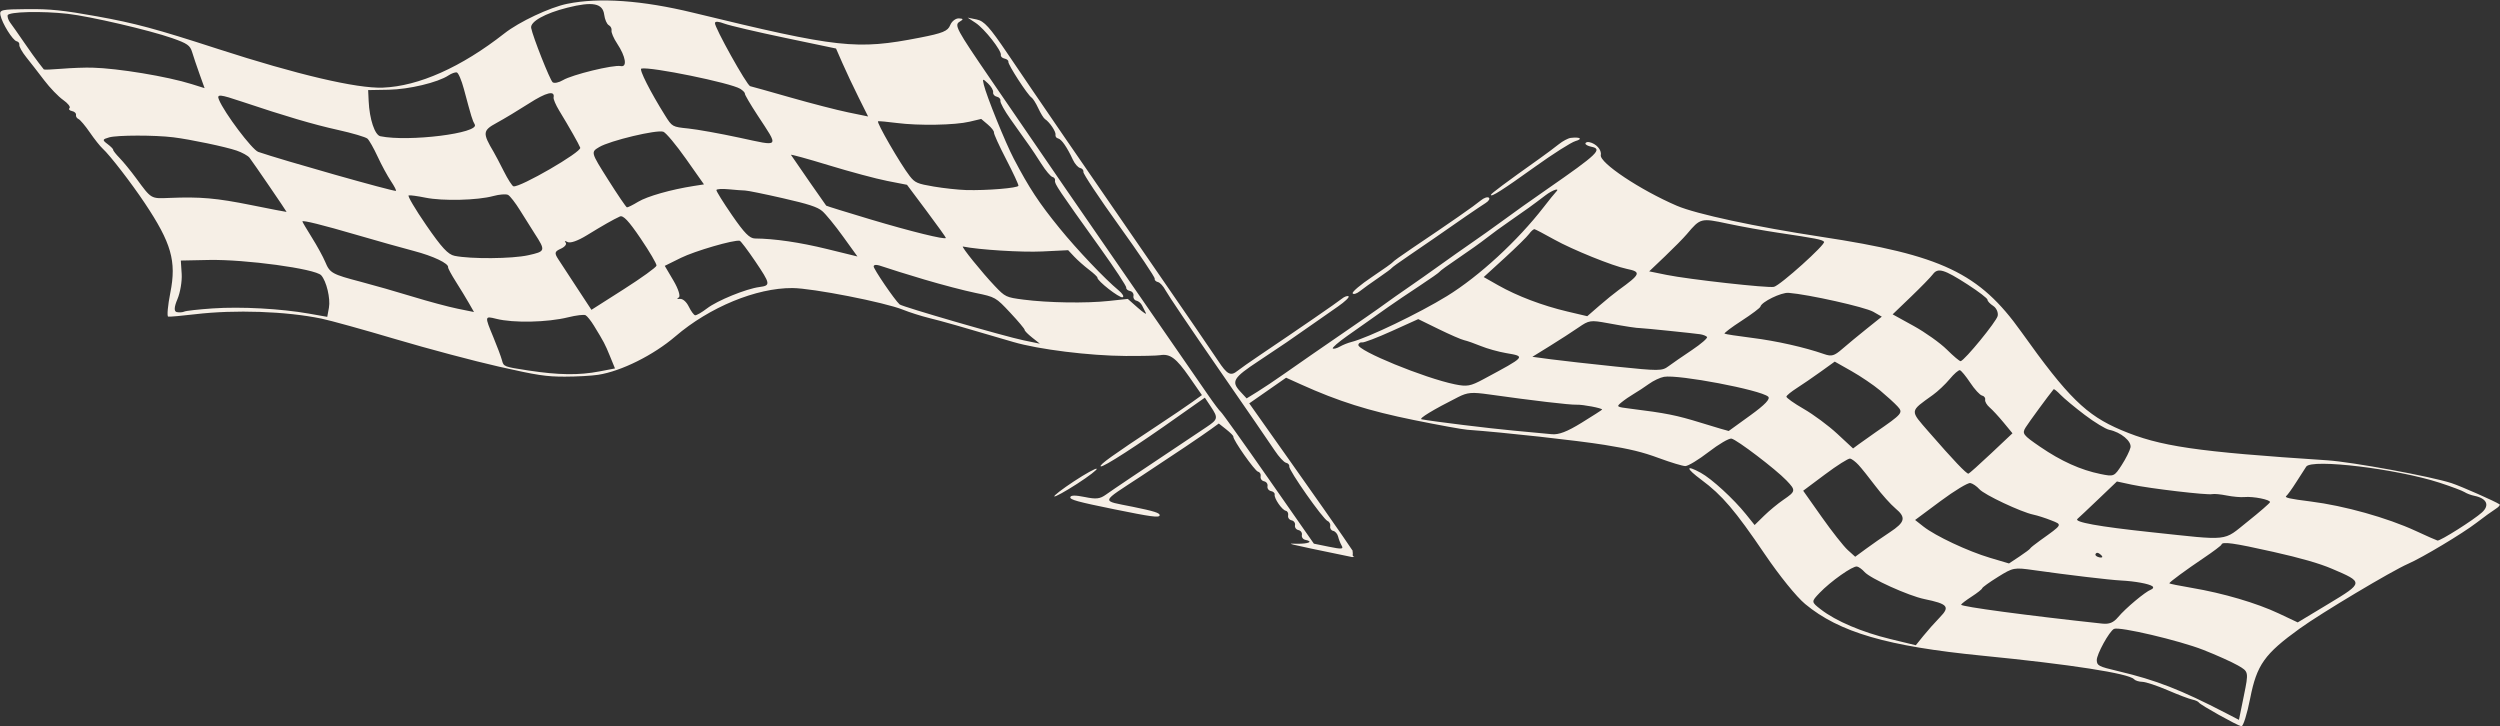 <?xml version="1.0" encoding="UTF-8"?> <svg xmlns="http://www.w3.org/2000/svg" width="3500" height="1017" viewBox="0 0 3500 1017" fill="none"><rect x="0" y="0" width="3500" height="1017" fill="#333333" stroke="none"/><path fill-rule="evenodd" clip-rule="evenodd" d="M2199.1 193.036C2195.41 193.466 2187.82 197.495 2182.23 201.988C2176.63 206.481 2164.86 215.273 2156.07 221.526C2107.39 256.12 2087.47 270.952 2087.27 272.746C2086.83 276.709 2103.96 265.819 2149 233.491C2174.18 215.42 2199.69 199.222 2205.69 197.5C2216.46 194.409 2212.19 191.514 2199.1 193.036ZM2219.58 200.819C2219.27 202.364 2223.03 204.447 2227.94 205.448C2244.1 208.737 2236.89 215.648 2166.33 264.572C2140.59 282.42 2122.67 295.163 2100.78 311.194C2089.61 319.376 2071.6 332.165 2060.77 339.614C2049.95 347.063 2029.66 361.361 2015.7 371.39C2001.74 381.418 1981.43 395.714 1970.57 403.155C1959.71 410.598 1946.65 419.785 1941.54 423.572C1936.43 427.357 1923.41 436.554 1912.6 444.007C1901.79 451.46 1884.86 463.149 1874.95 469.981C1865.05 476.814 1848.08 488.497 1837.24 495.944C1826.4 503.39 1808.11 516.121 1796.6 524.236C1785.1 532.35 1768.84 543.216 1760.48 548.38L1745.28 557.771L1736.38 548.134C1723.36 534.054 1726.44 528.939 1762.05 505.462C1792.84 485.167 1809.39 473.86 1841.2 451.407C1849.16 445.788 1863.58 435.726 1873.23 429.044C1882.88 422.365 1889.53 415.967 1888.01 414.829C1886.49 413.688 1882.15 415.274 1878.37 418.346C1871.91 423.612 1819.89 459.426 1763.97 497.112C1750.21 506.378 1736.04 516.326 1732.47 519.22C1722.89 526.985 1718.03 524.421 1705.18 504.834C1698.81 495.12 1657.14 434.327 1612.59 369.745C1513.65 226.326 1450.47 134.164 1410.4 74.791C1385.52 37.938 1377.78 29.387 1367.36 27.266L1354.67 24.68L1365.93 32.093C1378.28 40.229 1402.44 70.979 1401.21 77.013C1400.79 79.1 1403.12 81.354 1406.39 82.021C1409.67 82.688 1412.05 84.691 1411.69 86.472C1410.93 90.216 1438.79 133.24 1444.1 136.505C1446.05 137.707 1450.33 144.502 1453.61 151.606C1456.89 158.71 1461.08 165.487 1462.91 166.666C1469.39 170.823 1478.58 184.456 1477.72 188.655C1477.24 190.995 1478.88 193.32 1481.36 193.825C1486.09 194.788 1493.85 205.985 1502.03 223.632C1504.7 229.404 1509.31 234.622 1512.26 235.224C1515.22 235.826 1517.23 238.31 1516.74 240.745C1516.24 243.18 1538.67 276.95 1566.58 315.79C1594.49 354.628 1616.99 388.072 1616.58 390.108C1616.16 392.142 1618.18 394.287 1621.06 394.874C1623.94 395.459 1628.77 400.725 1631.81 406.571C1634.85 412.418 1668.1 461.645 1705.7 515.962C1743.29 570.278 1778.8 621.938 1784.61 630.765C1790.42 639.591 1797.56 647.297 1800.47 647.89C1803.39 648.484 1805.4 650.787 1804.95 653.006C1803.92 658.076 1852.22 726.827 1858.66 729.462C1861.27 730.532 1862.92 733.828 1862.32 736.789C1861.72 739.749 1863.59 742.656 1866.48 743.245C1869.38 743.834 1872.47 747.425 1873.37 751.229C1874.25 755.031 1876.51 760.756 1878.36 763.948C1881.22 768.847 1878.43 769.081 1860.59 765.448L1839.43 761.139L1775.79 669.924C1740.8 619.759 1710.8 577.775 1709.13 576.631C1707.47 575.488 1699.28 564.606 1690.94 552.449C1682.59 540.29 1637.08 474.416 1589.79 406.059C1509.25 289.604 1473.14 237.11 1387.42 111.799C1338.2 39.844 1335.58 34.959 1343.8 30.173C1349.09 27.098 1348.77 26.039 1342.47 25.742C1337.92 25.526 1332.43 29.819 1330.25 35.274C1326.97 43.54 1319.87 46.456 1287.76 52.724C1198.93 70.067 1174.34 67.357 970.201 17.746C898.952 0.431 838.914 -3.801 794.107 5.329C769.78 10.289 726.866 30.496 706.185 46.739C645.864 94.095 586.076 120.768 535.919 122.691C499.56 124.086 416.024 104.48 305.044 68.504C217.38 40.087 189.412 32.56 135.044 22.752C88.573 14.371 70.173 12.467 38.303 12.743C1.928 13.055 -0.927 13.7 0.602 21.239C2.919 32.646 17.878 56.686 23.358 57.801C25.859 58.311 27.53 60.585 27.067 62.857C26.605 65.127 31.007 72.933 36.851 80.208C42.696 87.48 53.981 101.995 61.923 112.462C69.865 122.928 81.782 135.29 88.404 139.93C95.021 144.568 99.056 149.667 97.361 151.261C95.666 152.853 97.184 154.747 100.734 155.47C104.278 156.192 106.82 158.573 106.374 160.764C105.928 162.952 107.485 165.571 109.839 166.589C112.194 167.604 119.362 176.085 125.782 185.437C132.196 194.788 140.302 204.996 143.79 208.12C153.485 216.802 183.879 256.154 202.771 284.49C239.967 340.269 247.212 365.613 238.513 409.516C234.918 427.688 233.542 442.877 235.466 443.269C237.39 443.661 254.445 442.152 273.366 439.914C329.075 433.33 400.165 435.798 449.995 446.049C462.23 448.564 509.09 461.55 554.131 474.909C599.173 488.265 664.045 505.522 698.292 513.254C752.321 525.456 764.54 527.316 790.661 527.311C807.222 527.311 828.335 526.134 837.572 524.695C869.761 519.689 914.867 497.213 945.601 470.871C993.235 430.044 1058.81 402.978 1109.36 403.278C1137.61 403.442 1238.47 423.202 1264.19 433.605C1273.27 437.283 1290.01 442.582 1301.38 445.383C1320.25 450.033 1343.31 456.605 1418.63 478.798C1453.91 489.191 1525.24 498.06 1575.92 498.354C1598.07 498.482 1619.77 497.989 1624.14 497.258C1638.07 494.927 1646.63 501.282 1664.89 527.52L1682.7 553.127L1668.91 563.035C1661.33 568.488 1639.88 583.007 1621.25 595.302C1557.34 637.467 1538.47 651.018 1541.01 652.913C1543.71 654.931 1592.9 623.199 1649.93 582.642C1655.77 578.485 1666.46 570.958 1673.67 565.909L1686.79 556.735L1695.2 569.372C1705.67 585.089 1705.24 587.132 1689.19 597.844C1589 664.701 1559.15 684.752 1548.45 692.374C1539.81 698.538 1534.85 699.111 1518.69 695.82C1505.42 693.118 1499.03 693.202 1498.44 696.084C1497.73 699.562 1508.5 702.521 1560.12 713.033C1611.74 723.545 1622.8 725.033 1623.51 721.555C1624.19 718.243 1616.12 715.661 1585.81 709.488C1540.71 700.305 1539.46 704.851 1597.69 666.565C1644.96 635.487 1682.11 610.495 1695.72 600.61L1706.32 592.91L1716.67 601.097C1722.36 605.599 1726.84 610.11 1726.64 611.119C1725.78 615.312 1756.79 659.472 1761.21 660.373C1763.86 660.913 1765.52 663.882 1764.89 666.972C1764.26 670.062 1766.42 673.136 1769.7 673.803C1772.97 674.47 1775.14 677.544 1774.51 680.633C1773.88 683.723 1776.05 686.797 1779.32 687.464C1782.6 688.131 1784.94 690.32 1784.53 692.331C1783.48 697.497 1794.72 713.953 1800.06 715.068C1802.52 715.58 1804.01 718.528 1803.38 721.618C1802.75 724.708 1804.92 727.781 1808.19 728.449C1811.47 729.116 1813.63 732.189 1813 735.279C1812.38 738.369 1814.54 741.443 1817.82 742.11C1821.09 742.777 1823.26 745.851 1822.63 748.941C1822 752.03 1824.16 755.104 1827.44 755.771C1839.33 758.193 1832.06 761.511 1815.47 761.236C1802.39 761.017 1791.16 758.927 1893.1 779.925C1899.76 778.401 1893.04 780.223 1893.78 776.594C1894.5 773.046 1892.32 768.985 1894.63 772.381L1880.2 751.158C1872.27 739.488 1839.49 692.764 1807.36 647.328L1748.95 564.722L1774.75 546.757L1800.54 528.795L1821.24 538.147C1873.73 561.863 1915.76 575.125 1979.45 588.067C2013.84 595.057 2047.49 601.172 2054.21 601.655C2105 605.305 2208.27 616.687 2246.41 622.835C2282.01 628.577 2299.36 632.797 2322.48 641.341C2338.96 647.429 2355.57 652.457 2359.41 652.512C2363.24 652.567 2377.98 643.664 2392.14 632.724C2406.31 621.784 2420.67 613.376 2424.06 614.035C2431.59 615.508 2485.8 656.739 2500.95 672.514C2514.42 686.539 2514.22 687.799 2496.7 699.753C2489 705.004 2476.8 715.094 2469.59 722.169L2456.47 735.038L2444.35 719.956C2427.04 698.406 2396.41 670.313 2381.1 661.934C2359.36 650.042 2359.86 655.404 2382.03 671.796C2410.89 693.146 2429.22 714.638 2470.52 775.569C2491.23 806.123 2515.01 835.502 2527.26 845.658C2574.94 885.211 2642.18 904.832 2774.84 917.917C2898.95 930.158 2980.66 942.848 2987.76 950.986C2989.4 952.858 2994.61 954.476 2999.35 954.578C3004.09 954.682 3020.03 959.961 3034.77 966.307C3049.51 972.653 3065.03 978.552 3069.26 979.412C3073.48 980.272 3077.62 982.157 3078.47 983.602C3080.35 986.836 3131.8 1015.55 3137.95 1016.81C3140.4 1017.3 3145.94 999.671 3150.27 977.628C3159.5 930.7 3170.26 915.568 3219.74 879.877C3249.68 858.282 3348.35 799.328 3371.29 789.336C3391.37 780.589 3447.52 746.932 3466.94 732.001C3477.27 724.062 3489.32 715.337 3493.7 712.615C3498.09 709.89 3500.66 706.954 3499.41 706.088C3493.42 701.955 3445.65 680.859 3432.21 676.413C3404.18 667.147 3292.94 646.699 3258.16 644.423C3073.68 632.339 3023.74 625.009 2969.65 602.073C2920.57 581.26 2895.16 556.278 2829.8 464.569C2771.01 382.092 2718.5 357.155 2549.63 331.503C2457.86 317.564 2374.5 299.641 2347.58 288.062C2296.14 265.935 2238.91 227.749 2241.1 217.016C2242.56 209.82 2234.61 200.954 2224.92 198.981C2222.3 198.447 2219.9 199.275 2219.58 200.819ZM2553.67 338.504C2556.55 341.799 2492.52 399.393 2483.53 401.589C2475.58 403.534 2364.14 391.131 2333.36 384.877L2308.85 379.895L2331.01 358.811C2343.2 347.216 2356.96 333.233 2361.6 327.741C2380.59 305.243 2381.18 305.091 2418.7 313.1C2437.37 317.088 2468.91 322.776 2488.78 325.745C2543.49 333.918 2550.94 335.383 2553.67 338.504ZM2178 269.142C2176.3 270.809 2168.76 280.133 2161.24 289.865C2124.78 337.048 2070.67 386.854 2025.91 414.425C1986.87 438.472 1914.72 473.129 1891.93 478.787C1887.2 479.959 1879.93 482.87 1875.78 485.257C1871.63 487.642 1867.2 488.819 1865.93 487.871C1864.67 486.926 1873.64 479.097 1885.89 470.477C1898.13 461.856 1912.48 451.734 1917.78 447.987C1923.08 444.239 1934.65 436.065 1943.5 429.823C1952.35 423.579 1972.11 410.237 1987.41 400.178C2002.71 390.116 2015.38 381.18 2015.55 380.323C2015.73 379.464 2027.51 370.925 2041.73 361.345C2055.96 351.766 2073.56 339.219 2080.84 333.462C2088.13 327.706 2102.96 316.902 2113.79 309.455C2135.05 294.826 2145.88 287.01 2163.55 273.514C2174.01 265.536 2185.1 262.178 2178 269.142ZM1099.07 52.982L1170.45 67.933L1179.51 88.63C1184.49 100.016 1194.59 121.421 1201.95 136.193L1215.34 163.055L1187.48 157.331C1172.16 154.181 1135.88 144.824 1106.86 136.533C1077.85 128.246 1052.38 121.11 1050.28 120.676C1045.7 119.728 999.826 37.45 1000.93 32.164C1001.48 29.594 1005.67 29.925 1014.69 33.249C1021.84 35.879 1059.8 44.758 1099.07 52.982ZM2754.64 398.277C2770.15 408.275 2782.7 417.907 2782.53 419.69C2782.36 421.469 2785.93 425.316 2790.45 428.241C2794.97 431.166 2797.81 437.498 2796.75 442.313C2795.02 450.162 2750.79 504.22 2744.92 505.654C2743.61 505.976 2734.94 498.69 2725.65 489.465C2716.36 480.238 2695.47 465.357 2679.23 456.387L2649.69 440.084L2675.26 415.532C2689.33 402.025 2703.17 387.83 2706.01 383.985C2713.04 374.478 2721.64 377.006 2754.64 398.277ZM1390.38 129.223C1389.94 131.949 1392.25 134.723 1395.53 135.39C1398.8 136.057 1401.07 138.639 1400.56 141.125C1400.05 143.614 1406.37 155.102 1414.6 166.655C1422.83 178.21 1431.16 189.966 1433.12 192.778C1435.08 195.591 1438.92 200.981 1441.65 204.755C1444.39 208.53 1451.66 219.535 1457.81 229.206C1463.95 238.88 1470.98 247.225 1473.44 247.748C1475.89 248.275 1477.52 250.579 1477.05 252.871C1476.16 257.239 1480.94 264.383 1540.66 347.785C1560.89 376.039 1577.14 400.741 1576.76 402.674C1576.39 404.61 1578.76 406.738 1582.04 407.405C1585.32 408.072 1587.48 411.146 1586.85 414.236C1586.22 417.326 1588.08 420.337 1590.97 420.925C1593.86 421.514 1597.44 424.545 1598.91 427.661C1600.38 430.778 1602.77 435.541 1604.21 438.249C1605.66 440.958 1600.56 437.616 1592.87 430.823L1578.9 418.473L1552.4 421.334C1520.57 424.77 1467.3 423.94 1432.87 419.471C1408.5 416.308 1407.34 415.758 1392.83 400.528C1374.94 381.755 1344.85 344.474 1348.12 345.14C1370.33 349.664 1430.63 353.428 1458.85 352.052L1495.42 350.273L1503.94 359.321C1508.62 364.296 1517.89 372.497 1524.54 377.544C1531.19 382.593 1536.52 387.627 1536.39 388.732C1535.87 393.05 1566.92 417.33 1571.53 416.205C1574.21 415.549 1571.63 411.081 1565.8 406.281C1547.1 390.881 1507.6 349.289 1483.28 319.385C1454.48 283.976 1440.91 263.363 1419.28 222.138C1407.48 199.653 1380.95 134.097 1377.34 118.522C1375.3 109.744 1375.58 109.663 1383.2 116.79C1387.6 120.903 1390.83 126.497 1390.38 129.223ZM845.887 20.595C846.724 27.237 849.606 33.827 852.278 35.234C854.956 36.642 856.695 40.012 856.144 42.72C855.592 45.428 859.112 53.637 863.966 60.962C876.134 79.31 878.507 94.458 868.912 92.504C858.71 90.427 801.043 104.496 788.106 112.221C782.345 115.658 775.862 116.97 773.692 115.136C769.893 111.925 746.048 51.683 743.634 39.2C741.933 30.405 762.84 18.664 794.28 10.753C829.781 1.819 843.848 4.503 845.887 20.595ZM2073.45 280.366C2063.51 288.582 2030.53 311.541 1976.26 348.012C1962.01 357.587 1950.22 366.074 1950.06 366.875C1949.9 367.672 1936.74 377.052 1920.82 387.712C1904.91 398.372 1892.7 408.694 1893.7 410.647C1894.7 412.6 1899.24 411.259 1903.78 407.664C1908.32 404.07 1920.15 395.579 1930.07 388.797C1939.99 382.014 1948.22 375.919 1948.35 375.254C1948.49 374.585 1959.49 366.663 1972.8 357.645C1986.11 348.631 2002.08 337.681 2008.3 333.315C2036.36 313.584 2072.54 288.777 2079.84 284.262C2084.23 281.539 2086.28 278.153 2084.38 276.737C2082.49 275.321 2077.57 276.952 2073.45 280.366ZM2176.04 335.402C2201.44 349.579 2258.04 372.473 2277.47 376.43C2298.2 380.653 2297.04 383.686 2266.17 405.979C2260.29 410.231 2247.98 420.229 2238.81 428.198L2222.15 442.688L2194.33 436.135C2159.63 427.967 2123.99 414.451 2097.53 399.429L2077.2 387.891L2106.49 361.15C2122.61 346.446 2138.05 331.252 2140.82 327.392C2143.59 323.533 2147 320.607 2148.42 320.895C2149.83 321.182 2162.26 327.709 2176.04 335.402ZM1391.53 185.475C1391.16 187.295 1398.84 204.183 1408.6 223.004C1418.36 241.821 1426.11 258.489 1425.82 260.039C1425.22 263.274 1381.24 266.875 1352.4 266.053C1341.68 265.747 1321.39 263.558 1307.32 261.187C1284.29 257.31 1280.93 255.845 1273.65 246.529C1260.63 229.865 1226.35 170.522 1229.33 169.797C1230.82 169.431 1242.58 170.5 1255.46 172.169C1286.07 176.142 1336.86 175.249 1357.39 170.375L1373.68 166.505L1382.94 174.336C1388.03 178.643 1391.9 183.658 1391.53 185.475ZM2622.57 436.492L2634.52 443.331L2613.41 460.223C2601.8 469.513 2586.38 482.258 2579.15 488.547C2567.98 498.267 2564.2 499.351 2553.93 495.768C2526.41 486.17 2486.7 477.243 2452.59 472.988C2432.62 470.499 2415.44 467.85 2414.39 467.102C2413.35 466.354 2424.07 458.246 2438.22 449.081C2452.37 439.916 2464.24 431.003 2464.59 429.275C2465.92 422.748 2493.72 409.162 2504.07 409.977C2531.83 412.165 2611.03 429.885 2622.57 436.492ZM1036.45 124.391C1040.23 126.782 1043.1 129.823 1042.83 131.149C1042.56 132.475 1050.56 146.122 1060.61 161.474C1090.8 207.583 1092.77 205.158 1035.24 192.772C1008.11 186.932 975.832 181.132 963.507 179.883C941.221 177.624 941.032 177.515 931.054 161.573C910.334 128.45 894.357 96.887 897.881 96.028C910.304 92.988 1023.41 116.14 1036.45 124.391ZM2758.34 535.845C2764.49 545.113 2771.91 553.184 2774.85 553.781C2777.78 554.378 2779.74 556.977 2779.21 559.559C2778.69 562.14 2781.47 566.987 2785.41 570.328C2789.34 573.67 2798.16 583.198 2805.01 591.503L2817.46 606.601L2787.76 634.593C2771.43 649.986 2757.07 662.826 2755.85 663.125C2753.25 663.76 2734.52 644.054 2700.28 604.675C2673.43 573.778 2673.11 576.585 2706.02 552.929C2713 547.915 2723.61 537.896 2729.6 530.671C2735.59 523.446 2742 517.861 2743.83 518.262C2745.66 518.663 2752.19 526.574 2758.34 535.845ZM2918.63 580.849C2932.46 591.318 2947.96 600.736 2953.07 601.778C2969.15 605.052 2984.46 617.78 2982.7 626.408C2981.78 630.908 2976.25 641.995 2970.41 651.047C2959.97 667.211 2959.44 667.434 2940.69 663.615C2912.91 657.957 2885.58 645.625 2856.11 625.453C2832.13 609.035 2830.59 606.993 2835.84 598.492C2840.17 591.468 2868.32 553.078 2875.1 544.943C2875.67 544.255 2880.05 547.771 2884.82 552.753C2889.6 557.737 2904.81 570.381 2918.63 580.849ZM649.439 124.6C660.052 164.257 661.393 168.637 664.665 174.256C671.764 186.458 572.392 198.866 532.542 190.75C524.728 189.159 517.297 166.864 516.121 141.48L515.408 126.126L544.191 125.628C572.557 125.138 613.072 115.433 627.886 105.584C632.055 102.811 637.256 100.91 639.447 101.356C641.639 101.803 646.14 112.262 649.439 124.6ZM775.02 136.484C774.564 138.726 778.06 146.93 782.795 154.716C797.033 178.128 810.42 201.724 812.338 206.775C814.576 212.69 728.098 262.755 718.885 260.878C717.104 260.516 711.029 251.052 705.384 239.845C699.745 228.642 693.346 216.477 691.17 212.816C675.335 186.162 675.677 182.715 695.263 172.068C705.565 166.466 725.943 154.214 740.549 144.84C764.967 129.168 777.11 126.223 775.02 136.484ZM3415.41 675.817C3431.78 681.15 3447.52 687.064 3450.37 688.961C3453.23 690.856 3459.42 693.194 3464.14 694.154C3481.47 697.684 3485.89 707.269 3474.82 717.346C3463.44 727.722 3416.29 757.545 3412.49 756.772C3411.16 756.502 3397.5 750.456 3382.12 743.337C3342.28 724.902 3282 708.003 3234.96 702.088C3205.52 698.386 3197.99 696.703 3200.74 694.45C3202.68 692.858 3208.96 684.149 3214.68 675.097C3220.41 666.044 3226.72 656.229 3228.72 653.286C3236.39 641.961 3355.64 656.355 3415.41 675.817ZM2389.84 471.718C2391.11 473.182 2381.59 481.446 2368.69 490.082C2355.78 498.717 2340.96 508.943 2335.77 512.81C2326.81 519.464 2322.87 519.481 2261.98 513.18C2226.59 509.519 2185.87 504.95 2171.47 503.03L2145.31 499.536L2169.84 484.373C2183.34 476.034 2201.36 464.381 2209.9 458.477C2224.67 448.271 2226.67 447.973 2250.69 452.388C2276.44 457.122 2291.62 459.418 2297.18 459.421C2301.41 459.424 2371.45 466.621 2380.36 467.968C2384.3 468.566 2388.57 470.253 2389.84 471.718ZM2632.03 546.563C2641.23 554.218 2652.22 564.229 2656.46 568.81C2664.76 577.807 2663.64 579.143 2625.68 605.315C2617.58 610.905 2607.2 618.257 2602.62 621.655L2594.3 627.833L2572.19 607.305C2560.03 596.013 2538.9 580.345 2525.22 572.481C2511.55 564.622 2500.63 556.852 2500.95 555.215C2501.28 553.582 2507.8 548.252 2515.45 543.374C2523.1 538.496 2538.2 528.149 2549 520.381L2568.63 506.256L2591.96 519.453C2604.79 526.709 2622.82 538.908 2632.03 546.563ZM1242.12 253.309L1269.8 258.721L1297.15 295.3C1312.19 315.417 1324.38 332.44 1324.24 333.125C1323.66 335.988 1275.37 324.1 1218.52 307.101C1185.09 297.107 1157.27 288.479 1156.7 287.929C1155.88 287.142 1112.98 225.319 1107.36 216.825C1106.62 215.706 1130.41 222.239 1160.23 231.342C1190.04 240.445 1226.9 250.332 1242.12 253.309ZM960.447 222.501L985.562 258.142L971.347 260.355C939.407 265.329 906.138 274.784 893.374 282.517C885.916 287.034 878.858 290.531 877.679 290.291C876.5 290.051 864.616 272.562 851.273 251.43C827.016 213.011 827.012 212.999 838.982 205.847C854.004 196.871 919.749 181.179 928.681 184.434C932.342 185.771 946.637 202.899 960.447 222.501ZM240.946 53.358C262.12 60.769 266.18 63.587 268.929 72.812C270.704 78.747 275.365 92.559 279.288 103.509L286.431 123.414L268.363 117.745C234.145 107.006 165.373 95.622 129.132 94.701C118.95 94.441 99.702 95.143 86.362 96.261C73.015 97.379 61.764 97.799 61.359 97.199C60.948 96.598 57.736 92.48 54.222 88.052C50.707 83.624 41.347 70.528 33.415 58.949C25.488 47.37 16.927 35.192 14.394 31.883C11.861 28.573 10.193 23.88 10.688 21.453C11.72 16.383 58.536 15.21 94.855 19.348C126.166 22.913 209.14 42.23 240.946 53.358ZM2049.88 476.298C2053.75 477.117 2064.18 480.764 2073.04 484.406C2081.9 488.047 2097.91 492.523 2108.63 494.354C2136.36 499.097 2136.68 498.732 2076.88 530.852C2058.55 540.7 2053.92 541.533 2036.82 538.052C1994.47 529.426 1900.02 490.738 1901.66 482.685C1902.13 480.393 1904.52 478.911 1906.99 479.39C1909.45 479.868 1928.13 472.723 1948.5 463.507L1985.54 446.756L2014.18 460.783C2029.94 468.497 2046 475.48 2049.88 476.298ZM2475.39 555.264C2478.92 558.339 2471.05 566.625 2450.59 581.408C2434.11 593.308 2420.43 603.199 2420.19 603.381C2419.95 603.564 2402.71 598.463 2381.86 592.048C2346.55 581.176 2333.06 578.478 2282.04 572.084C2262.89 569.682 2262.61 569.476 2270.07 563.3C2274.28 559.82 2282.08 554.437 2287.41 551.343C2292.74 548.248 2302.24 542.004 2308.53 537.473C2314.81 532.94 2324.29 528.476 2329.59 527.555C2349.9 524.023 2464.57 545.816 2475.39 555.264ZM1151.07 295.448C1155.89 299.499 1168.97 315.473 1180.12 330.941L1200.42 359.071L1157.91 348.645C1119.68 339.264 1084.18 334.074 1056.96 333.882C1049.48 333.831 1042.17 326.41 1024.84 301.274C1012.5 283.379 1002.65 267.528 1002.95 266.05C1003.25 264.576 1011.03 264.103 1020.22 265.001C1029.42 265.897 1039.73 266.672 1043.13 266.724C1046.53 266.773 1070.24 271.6 1095.81 277.448C1132.2 285.773 1144.2 289.681 1151.07 295.448ZM3177.99 703.02C3177.69 704.486 3163.56 716.758 3146.58 730.285C3111.39 758.328 3123.72 757.002 3010.31 744.932C2938.65 737.306 2903.15 730.892 2908.36 726.509C2910.28 724.891 2923.52 712.43 2937.77 698.819L2963.69 674.074L2984.49 678.538C3009.6 683.93 3090.41 693.43 3097.14 691.781C3099.79 691.136 3108.88 691.996 3117.35 693.697C3125.81 695.394 3137.01 696.379 3142.23 695.883C3154.46 694.717 3178.7 699.553 3177.99 703.02ZM338.901 142.387C398.742 162.478 439.255 174.409 472.791 181.823C493.239 186.344 511.997 191.885 514.472 194.135C516.948 196.386 523.334 207.671 528.674 219.217C534.008 230.761 542.367 246.187 547.243 253.493C552.119 260.799 555.289 266.979 554.278 267.224C550.374 268.178 394.528 224.048 361.542 212.65C352.972 209.688 314.117 158.093 306.543 139.606C303.194 131.441 307.364 131.799 338.901 142.387ZM2242.95 573.418C2242.85 573.889 2230 582.148 2214.39 591.776C2193.88 604.421 2182.21 608.888 2172.34 607.866C2164.83 607.092 2140.87 604.836 2119.1 602.86C2085.51 599.807 2005.94 590.022 1990.2 587.005C1985.7 586.145 2006.47 573.529 2041.35 555.945C2054.6 549.269 2060.41 548.768 2084.87 552.218C2146.12 560.859 2198.19 566.973 2207.13 566.573C2215.78 566.187 2243.35 571.454 2242.95 573.418ZM2601.96 650.947C2606.07 655.406 2616.69 668.671 2625.56 680.427C2634.44 692.186 2647.06 706.286 2653.62 711.762C2668.82 724.443 2667.28 731.012 2645.79 745.148C2636.26 751.414 2621.45 761.694 2612.88 767.992L2597.28 779.444L2586.81 769.998C2581.06 764.803 2564.67 744.011 2550.4 723.791L2524.45 687.03L2555.14 664.092C2572.01 651.477 2587.77 641.533 2590.15 641.999C2592.54 642.464 2597.86 646.49 2601.96 650.947ZM2771.14 684.873C2777.98 692.637 2829.68 716.993 2846.82 720.531C2852.34 721.672 2863.45 725.225 2871.52 728.433C2887.64 734.84 2888.25 733.719 2856.02 756.775C2848.6 762.086 2842.4 767.088 2842.23 767.894C2842.07 768.701 2835.34 773.745 2827.27 779.102L2812.59 788.845L2786.01 780.947C2755.11 771.768 2709.71 750.443 2692.85 737.192L2681.13 727.973L2716.77 701.491C2736.37 686.924 2755.16 675.564 2758.51 676.247C2761.87 676.931 2767.55 680.814 2771.14 684.873ZM1293.8 391.26C1317.92 398.446 1350.29 406.929 1365.74 410.105C1393.46 415.808 1394.1 416.168 1414.37 437.826C1425.67 449.894 1434.72 460.705 1434.49 461.848C1434.26 462.994 1438.97 467.81 1444.96 472.549L1455.85 481.17L1433.29 476.524C1406.57 471.017 1263.15 429.474 1259.44 426.165C1252.47 419.945 1222.49 375.913 1223.12 372.826C1223.68 370.054 1227.75 370.265 1236.93 373.544C1244.08 376.099 1269.67 384.072 1293.8 391.26ZM919.119 371.865C918.772 374.208 898.125 389.092 873.249 404.942L828.011 433.76L808.061 403.368C797.093 386.654 785.168 368.428 781.567 362.868C775.908 354.139 776.403 352.131 785.2 348.168C790.806 345.644 793.815 341.775 791.888 339.569C789.801 337.178 790.897 336.883 794.612 338.836C798.416 340.84 808.881 337.179 821.534 329.414C844.209 315.505 858.149 307.579 867.78 303.11C872.404 300.965 880.018 309.019 896.902 333.907C909.471 352.442 919.471 369.524 919.119 371.865ZM3264.55 796.187C3309.36 815.255 3309.33 815.592 3260.32 845.146L3216.82 871.367L3190.41 858.904C3159.37 844.256 3112.47 830.46 3068.34 822.995C3050.99 820.059 3036.89 817.201 3037 816.642C3037.38 814.793 3060.24 797.969 3085.09 781.255C3098.57 772.19 3109.8 763.728 3110.07 762.45C3110.99 757.891 3126.86 760.109 3182.44 772.578C3220.9 781.21 3246.96 788.699 3264.55 796.187ZM728.059 294.47C734.481 304.878 743.651 319.457 748.45 326.87C764.135 351.124 763.891 351.955 739.482 357.352C716.898 362.345 659.179 362.81 636.451 358.181C627.261 356.31 618.397 346.72 596.61 315.086C581.2 292.71 570.189 274.012 572.135 273.534C574.08 273.058 584.696 274.506 595.726 276.753C619.716 281.638 668.585 280.468 690.441 274.481C699.099 272.111 708.477 271.382 711.284 272.86C714.09 274.339 721.638 284.061 728.059 294.47ZM1057.18 365.609C1078.75 397.5 1079.14 399.764 1063.4 401.812C1044.67 404.244 1004.39 420.63 989.908 431.704C982.487 437.378 974.946 441.725 973.147 441.364C971.347 441.004 967.373 435.572 964.316 429.292C961.035 422.559 955.949 418.11 951.912 418.443C947.728 418.791 947.061 418.046 950.199 416.526C953.02 415.161 949.776 404.625 942.995 393.116L930.659 372.185L953.303 360.991C972.793 351.36 1027.55 335.439 1035.58 337.074C1037.05 337.374 1046.77 350.216 1057.18 365.609ZM331.297 210.826C338.964 213.473 347.065 217.951 349.292 220.783C353.801 226.508 401.381 296.054 401.221 296.688C401.169 296.912 378.974 292.623 351.901 287.159C303.004 277.292 280.468 275.318 236.946 277.1C211.001 278.162 212.108 278.817 190.856 249.884C183.218 239.479 172.709 226.605 167.505 221.275C162.306 215.945 158.224 210.74 158.434 209.709C158.644 208.678 155.069 205.037 150.487 201.614C142.966 195.996 143.2 195.09 152.865 192.313C164.129 189.084 216.89 189.025 242.633 192.22C266.609 195.192 316.059 205.573 331.297 210.826ZM2942.51 778.076C2944.22 780.033 2942.78 781.056 2939.31 780.35C2935.84 779.644 2933.26 777.802 2933.57 776.257C2933.89 774.712 2935.33 773.688 2936.77 773.983C2938.22 774.277 2940.8 776.119 2942.51 778.076ZM3013.37 820.76C3015.32 822.216 3014.41 824.333 3011.35 825.469C3003.37 828.434 2975.84 851.468 2965.42 863.893C2958.89 871.692 2953 874.109 2943.1 873.045C2839.1 861.872 2745.03 849.264 2745.57 846.576C2745.81 845.419 2752.43 840.331 2760.28 835.269C2768.14 830.208 2774.79 824.945 2775.07 823.572C2775.35 822.198 2785.33 815.024 2797.24 807.624C2818.36 794.518 2819.63 794.277 2847.24 798.188C2895.11 804.968 2953.44 811.896 2969.57 812.718C2989.03 813.712 3008.78 817.34 3013.37 820.76ZM500.093 329.069C527.463 337.065 563.106 347.08 579.3 351.323C606.675 358.498 628.447 368.885 627.355 374.247C627.098 375.508 631.956 384.522 638.151 394.276C644.345 404.033 652.604 417.603 656.505 424.43L663.597 436.845L640.465 432.134C627.743 429.543 599.43 421.943 577.54 415.244C555.656 408.546 523.151 399.238 505.309 394.56C464.708 383.917 461.823 382.305 455.301 366.634C452.372 359.602 443.939 344.208 436.556 332.428C429.174 320.644 423.228 310.549 423.342 309.99C423.753 307.97 451.295 314.817 500.093 329.069ZM2610.32 800.752C2618.4 809.903 2671.86 834.115 2694.12 838.701C2727.03 845.486 2730.33 849.325 2715.93 864.117C2708.98 871.254 2698.54 882.997 2692.72 890.211L2682.14 903.327L2646.28 894.624C2606.56 884.986 2570.29 869.52 2549.25 853.247C2535.59 842.684 2535.58 842.443 2547.34 830.133C2562.91 813.847 2593.98 791.936 2599.82 793.124C2602.34 793.639 2607.07 797.071 2610.32 800.752ZM831.415 455.785C845.693 479.124 846.958 481.529 853.966 498.654L860.986 515.81L839.122 520.008C810.468 525.508 781.92 525.124 739.631 518.659C705.419 513.433 705.109 513.314 702.792 504.467C701.509 499.56 695.992 484.798 690.534 471.666C678.392 442.444 678.431 442.22 694.857 446.361C718.786 452.396 766.35 451.387 795.311 444.229C806.538 441.457 817.545 440.133 819.778 441.292C822.011 442.449 827.245 448.971 831.415 455.785ZM3084.48 909.789C3102.77 916.96 3124.59 926.762 3133 931.574C3148.22 940.291 3148.25 940.438 3141.4 974.066L3134.53 1007.81L3116.3 998.368C3052.78 965.485 3018.77 952.237 2965.44 939.603C2938.08 933.122 2935.82 931.974 2935.48 924.398C2935.11 916.292 2953.06 883.632 2959.64 880.446C2966.99 876.891 3050.83 896.597 3084.48 909.789ZM449.658 385.389C457.003 393.485 462.847 417.908 460.505 430.748L458.162 443.596L432.716 439.095C393.308 432.126 337.488 429.087 298.032 431.765C278.301 433.103 260.284 435.106 257.992 436.216C255.701 437.323 250.994 437.655 247.527 436.949C243.394 436.107 243.691 429.898 248.399 418.843C252.342 409.591 255.021 393.634 254.354 383.385L253.142 364.756L292.247 363.955C343.249 362.909 441.379 376.27 449.658 385.389ZM1503.43 673.923C1487.19 684.633 1474.87 694.115 1476.04 694.992C1477.21 695.872 1491.59 687.92 1507.99 677.325C1524.38 666.73 1536.71 657.249 1535.38 656.256C1534.05 655.262 1519.67 663.211 1503.43 673.923Z" fill="#F6EFE6"></path></svg> 
